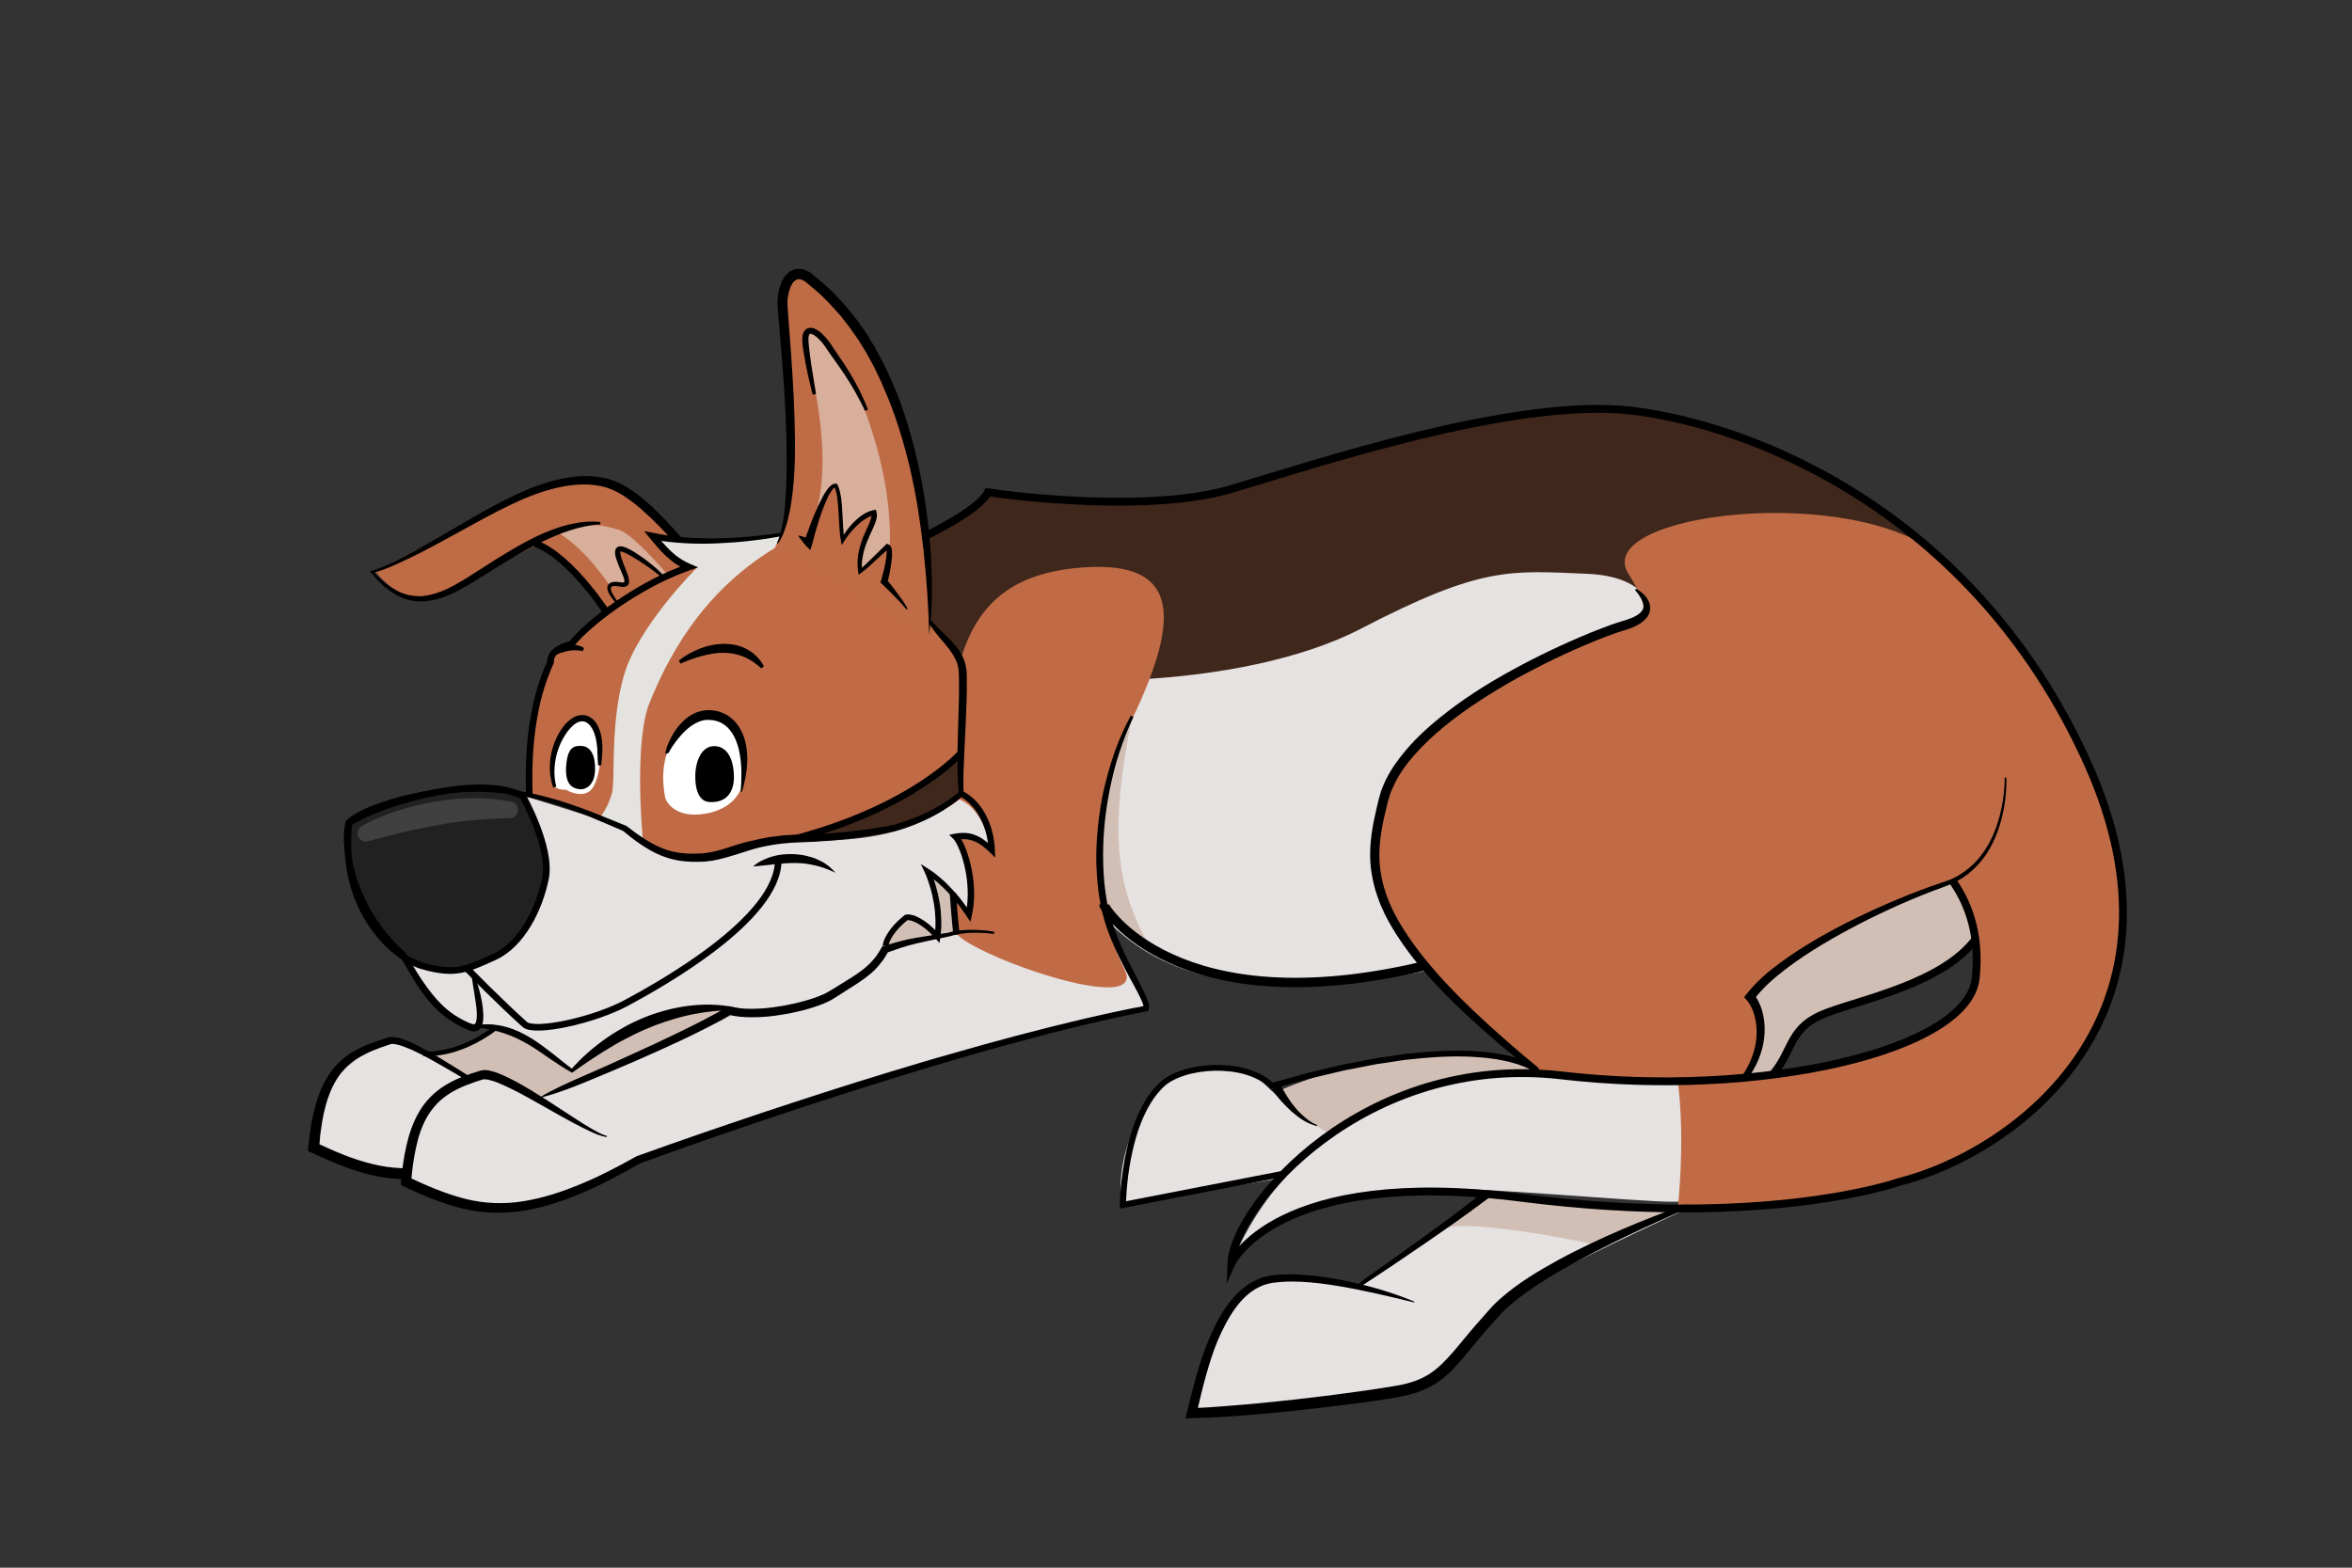 <?xml version="1.0" encoding="utf-8"?>
<!-- Generator: Adobe Illustrator 22.1.0, SVG Export Plug-In . SVG Version: 6.00 Build 0)  -->
<svg version="1.1" xmlns="http://www.w3.org/2000/svg" xmlns:xlink="http://www.w3.org/1999/xlink" x="0px" y="0px"
	 viewBox="0 0 1500 1000" style="enable-background:new 0 0 1500 1000;" xml:space="preserve">
<rect x="0" y="0" width="1500" height="1000" fill="#333333" stroke="none"/>
<style type="text/css">
	.st0{fill:#D1BFB6;}
	.st1{fill:#E6E2E1;}
	.st2{fill:#BF6B45;}
	.st3{fill:#D8AF9B;}
	.st4{fill:none;stroke:#000000;stroke-width:4.306;stroke-miterlimit:10;}
	.st5{fill:#3F271C;}
	.st6{fill:#C06B45;}
	.st7{fill:#212121;}
	.st8{fill:#404040;}
	.st9{fill:#E4E3DF;}
	.st10{fill:#FFFFFF;}
	.st11{fill:none;stroke:#000000;stroke-width:4.229;stroke-miterlimit:10;}
	.st12{fill:none;stroke:#000000;stroke-width:5;stroke-miterlimit:10;}
	.st13{fill:none;stroke:#000000;stroke-width:6;stroke-miterlimit:10;}
	.st14{fill:none;stroke:#000000;stroke-width:3;stroke-miterlimit:10;}
	.st15{fill:none;stroke:#000000;stroke-width:4;stroke-miterlimit:10;}
</style>
<g id="Layer_9">
	<path class="st0" d="M328,712l-54-39c0,0,37-1,74-48c272-145,308-40,308-40L328,712z"/>
	<path class="st1" d="M279,743c-3,2-42,13-78-13c2-29,13-57,45-67c11-4,34,15,34,15l36,23L279,743z"/>
	<path class="st0" d="M1258,527l21,62c0,0-51,46-109,56c-26,7-32,23-39,45c-25,13-35,9-32,8s29-13,17-62C1131,615,1258,527,1258,527
		z"/>
	<path class="st0" d="M980,683c0,0-61-31-165,13c12,16,44,35,44,35L980,683z"/>
	<path class="st1" d="M854,727c0,0-28-16-47-35s-51-11-63-4s-35,51-28,81c29-6,129-22,129-22L854,727z"/>
</g>
<g id="Layer_5">
	<g>
		<path d="M327.8,704.1c-2.1-0.3-3.9-1-5.6-1.8c-1.8-0.7-3.5-1.6-5.2-2.4c-3.4-1.7-6.7-3.5-10-5.4c-6.6-3.7-13-7.6-19.5-11.4
			c-6.5-3.8-13-7.5-19.6-10.9c-3.3-1.7-6.7-3.2-10.1-4.5c-1.7-0.6-3.4-1.2-5.1-1.5c-0.8-0.2-1.6-0.3-2.4-0.3c-0.2,0-0.4,0-0.5,0
			c-0.2,0-0.3,0-0.5,0.1c-0.2,0-0.3,0-0.4,0.1c-0.1,0-0.1,0-0.2,0.1l-0.3,0.1c-7.1,2.3-14,4.9-20.1,8.7l-1.1,0.7
			c-0.4,0.2-0.7,0.5-1.1,0.8l-2.1,1.6c-0.7,0.5-1.3,1.2-2,1.7c-0.6,0.6-1.3,1.1-1.9,1.8l-1.8,2c-0.3,0.3-0.6,0.7-0.9,1l-0.8,1.1
			l-1.5,2.2c-0.5,0.7-0.9,1.5-1.4,2.3c-3.5,6.2-5.7,13.1-7.3,20.3l-1,5.4l-0.8,5.5c-0.1,0.9-0.3,1.8-0.4,2.7l-0.2,2.8l-0.5,5.5
			l-2-3.5l0,0c11.8,5.5,23.7,10.7,36,13.6c12.3,3.1,25.1,3.5,37.6,1.4c12.5-2.1,24.8-6.2,36.6-11.3c3-1.2,5.9-2.6,8.8-4
			c2.9-1.4,5.8-2.8,8.7-4.3c5.8-2.9,11.4-6.1,17.1-9.3l3.5,6.1c-5.7,3.2-11.5,6.5-17.4,9.4c-2.9,1.5-5.9,2.9-8.9,4.4
			c-3,1.4-6,2.8-9.1,4.1c-12.2,5.2-24.9,9.6-38.2,11.8c-13.3,2.2-27.2,1.8-40.3-1.5c-6.6-1.6-12.9-3.7-19.1-6.2
			c-6.2-2.4-12.2-5.2-18.2-7.9l0,0l-2.3-1.1l0.3-2.4l0.7-5.7l0.3-2.8c0.1-0.9,0.3-1.9,0.4-2.8l0.9-5.7l1.3-5.7
			c1.8-7.5,4.4-15,8.5-21.8c0.5-0.8,1-1.7,1.6-2.5l1.8-2.4l0.9-1.2c0.3-0.4,0.7-0.7,1-1.1l2.1-2.2c0.7-0.7,1.5-1.3,2.2-2
			c0.8-0.6,1.5-1.3,2.3-1.9l2.4-1.7c0.4-0.3,0.8-0.6,1.2-0.8l1.3-0.7c6.8-4,14.2-6.5,21.4-8.7l0.3-0.1l0.5-0.1
			c0.3-0.1,0.6-0.1,0.9-0.2c0.3,0,0.6-0.1,0.9-0.1c0.3,0,0.6,0,0.9,0c1.1,0,2.2,0.2,3.2,0.4c2,0.4,3.9,1.1,5.7,1.8
			c3.6,1.4,7,3.2,10.4,5c6.7,3.6,13.1,7.5,19.5,11.5c6.4,4,12.7,8,19.2,11.9c3.2,1.9,6.4,3.8,9.7,5.6c1.6,0.9,3.3,1.7,5,2.5
			c1.7,0.7,3.4,1.4,5.1,1.7L327.8,704.1z"/>
	</g>
</g>
<g id="Layer_8">
	<path class="st2" d="M453.4,364.2c-2.1,0.2-38.2-41-52.6-49.1c-14.5-8-34.4-10.9-57.9-2.8S249,361,239,364
		c14,18.3,32.9,21.8,43.2,15.2c10.2-6.6,50.3-26.2,60.6-31.9c14,7.9,34.8,30.4,43.7,42.6C396.8,385.4,453.4,364.2,453.4,364.2z"/>
	<path class="st3" d="M397,386.2c-1.1-2.2-19.5-33.6-40.6-46.1c19.6-8,29.2-4.9,38.8-1.9c9.6,3.1,33.1,31.3,33.1,31.3l-33.5,16.8"/>
	<path class="st2" d="M425.2,371.3c0,0-6.2-7.4-20.5-16.4s-9.9,0.7-5.6,11.8c4.2,10.6-2.3,6.7-6.6,6.9c-8.6,0.5,2.3,12.7,2.3,12.7
		l4.7,5.6l28.4-15.4L425.2,371.3z"/>
</g>
<g id="Layer_4">
	<path class="st4" d="M341.3,346.6c23.8,8.8,48,47.8,48,47.8"/>
	<g>
		<path d="M451.1,372.1c-6.3-8.5-13-16.7-19.9-24.7c-6.9-8-14.2-15.6-22.1-22.5c-3.9-3.4-8.1-6.6-12.4-9.3
			c-4.4-2.7-8.9-4.6-13.9-5.6c-4.9-1-10-1.2-15.1-0.8c-5.1,0.4-10.2,1.3-15.2,2.6c-10.1,2.6-19.8,6.7-29.3,11.4
			c-9.5,4.6-18.8,9.8-28.1,14.9c-9.4,5.1-18.7,10.3-28.2,15.1c-4.8,2.4-9.6,4.7-14.5,6.9l-3.7,1.6l-3.7,1.5
			c-1.3,0.5-2.6,0.9-3.8,1.3c-1.3,0.4-2.6,0.7-3.9,1.1l0,0l0.4-1.2c4.6,4.9,9.6,9.4,15.5,12.4c0.7,0.4,1.5,0.7,2.2,1.1l2.3,0.8
			c0.4,0.1,0.8,0.3,1.1,0.4l1.2,0.3c0.8,0.2,1.6,0.4,2.4,0.5c1.6,0.2,3.2,0.4,4.8,0.4c1.6,0.1,3.2-0.2,4.8-0.4
			c6.4-1.1,12.5-3.7,18.3-6.9c5.8-3.2,11.5-6.9,17.2-10.6c5.7-3.7,11.4-7.3,17.3-10.8c5.9-3.5,11.8-6.8,18.1-9.8
			c3.1-1.5,6.3-2.8,9.5-4c3.2-1.2,6.5-2.2,9.9-3.1c6.7-1.6,13.7-2.5,20.6-1.7l-0.1,1.5c-13.4,0.8-26,5.7-37.9,11.5
			c-6,2.9-11.9,6.2-17.7,9.6c-5.8,3.4-11.5,7-17.3,10.6l-8.7,5.4c-1.5,0.9-2.9,1.8-4.4,2.6c-1.5,0.8-3,1.7-4.5,2.5
			c-3.1,1.6-6.2,3.1-9.5,4.2c-3.3,1.3-6.7,2-10.3,2.5c-1.8,0.1-3.5,0.3-5.3,0.2c-1.8,0-3.6-0.3-5.3-0.6c-0.9-0.2-1.7-0.5-2.6-0.7
			l-1.3-0.4c-0.4-0.1-0.8-0.3-1.2-0.5l-2.4-1c-0.8-0.4-1.5-0.8-2.3-1.3c-1.6-0.8-2.9-1.9-4.4-2.9c-1.4-1-2.7-2.2-4-3.3
			c-1.2-1.2-2.5-2.4-3.6-3.7l-3.4-3.9l-0.8-0.9l1.2-0.3l0,0c1.2-0.4,2.5-0.7,3.7-1.2c1.2-0.5,2.5-0.9,3.7-1.5l3.6-1.6l3.6-1.7
			c4.7-2.4,9.4-4.8,14.1-7.4c9.3-5.2,18.5-10.5,27.7-15.9c4.6-2.7,9.2-5.4,13.8-8c4.7-2.6,9.4-5.2,14.2-7.6
			c9.6-4.9,19.5-9.2,30-12.2c2.6-0.7,5.3-1.4,8-1.9c2.7-0.5,5.4-0.9,8.2-1.2c5.5-0.5,11.1-0.3,16.7,0.8c2.8,0.5,5.5,1.4,8.1,2.4
			c2.7,1,5.1,2.4,7.5,3.8c4.7,2.9,9,6.3,13.1,9.9c8.1,7.2,15.4,15.1,22.4,23.3c3.5,4.1,6.8,8.3,10,12.6c3.3,4.3,6.4,8.6,9.4,13.1
			L451.1,372.1z"/>
	</g>
	<g>
		<path d="M393.8,385.7c-1.3-1.3-2.4-2.6-3.5-4.1c-1-1.5-2.1-3-2.7-4.9c-0.1-0.5-0.3-1-0.3-1.6c0-0.6,0.1-1.2,0.4-1.8
			c0.3-0.6,0.8-1.1,1.4-1.4c0.5-0.3,1.1-0.5,1.6-0.6c2.1-0.4,4,0,5.6,0.2c0.8,0.1,1.6,0,1.8-0.1c0.1-0.1,0.1,0,0.1-0.2
			c0-0.1,0.1-0.4,0-0.7c-0.1-1.4-0.7-3-1.4-4.5c-1.3-3.2-2.8-6.4-3.9-9.9c-0.3-0.9-0.5-1.8-0.6-2.8c-0.1-0.5-0.1-1.1,0-1.7
			c0.1-0.6,0.2-1.4,0.9-2.1c0.6-0.7,1.6-1,2.3-1c0.7,0,1.3,0.1,1.8,0.2c1,0.2,1.9,0.6,2.8,1c3.4,1.6,6.3,3.6,9.2,5.6
			c5.8,4.1,11.3,8.6,15.9,14.1l-1,0.9c-2.5-2.3-5.2-4.5-8-6.6c-2.8-2.1-5.6-4-8.6-5.9c-1.5-0.9-2.9-1.8-4.4-2.7
			c-1.5-0.9-3-1.7-4.4-2.4c-0.7-0.3-1.5-0.6-2.2-0.8c-0.3-0.1-0.6-0.1-0.8-0.1c-0.2,0-0.2,0-0.1,0c0-0.1,0,0-0.1,0.3
			c0,0.3,0,0.6,0,0.9c0.1,0.7,0.3,1.5,0.5,2.3c1,3.2,2.4,6.4,3.6,9.7c0.6,1.7,1.3,3.4,1.5,5.5c0,0.6,0,1.2-0.2,1.8
			c-0.2,0.7-0.9,1.4-1.6,1.7c-0.7,0.3-1.3,0.4-1.8,0.4c-0.5,0-1,0-1.5-0.1c-1.8-0.2-3.5-0.7-4.9-0.4c-0.7,0.1-1.2,0.4-1.4,0.7
			c-0.2,0.3-0.3,1-0.1,1.7c0.3,1.5,1.2,3,2.1,4.4c0.9,1.4,1.9,2.9,3,4.2L393.8,385.7z"/>
	</g>
</g>
<g id="Layer_7">
	<path class="st1" d="M722,457c-21,42-24,89-18,120s29,60.3,26.9,66.5C604.9,667.5,407,740,407,740c-75,43-105,34-148,14
		c4-49,20.5-59.5,48-68c5.8-1.8,23,8,34.5,14.2C395,682,467,650,504,628s90-34,123-36C654.2,590.4,722,457,722,457"/>
	<path class="st1" d="M973,604c0,0-94,29-167,24s-96-36-121-63c-3-97,32-158,32-158l310-75l77,51C1104,383,1037,605,973,604z"/>
	<path class="st5" d="M1055,401c0,0,6-33-43-35s-67-5-144,35s-215,39-255,22c-19-22-20-25-20-25l-3-56c0,0,36-18,40-27
		c25,4,108,16,177-8s189-54,239-46s142,48,183,86S1055,401,1055,401z"/>
	<path class="st1" d="M1072,766c-0.4,3.1-102-7-152-8s-117,13-134,46c21-47,48.3-74.2,103-102c55.9-28.4,163-14,182-13
		C1076,722,1075,742,1072,766z"/>
	<path class="st6" d="M610,591c-17,9,125,62,107,27s-26.9-94.4,2-153c33-67,37-108-29-103s-80,46-86,108S610,591,610,591z"/>
	<path class="st1" d="M431.2,645.9c0,0-37.5,7.6-66.7,36.3c-25.2-22.2-48.4-31-56.4-28c-12.6-0.1-26.7-7.9-46.3-40.2
		c2.1-22.3,73.6-106,73.6-106l64.4,20.2c0,0,21.4,33.7,75.2,13.7c20.2-6.6,28.9-4.5,51.4-5.6c22.5-1.1,54-2.7,85.5-26.4
		c11.8,4.9,19.3,21.4,19.7,34c-10.8-11.3-19-8.8-23.3-8.9c9.5,13.6,11.9,39,7.8,49c-10.4-17.8-25.4-28.5-25.4-28.5
		c9.8,16.2,8.3,39.9,8.2,43.5c-9.3-7.8-12.1-11.5-17.4-14.6c-16.4,0.2-17.9,23.4-17.9,23.4l-72.2,41.4
		C491.5,649.2,460.4,639.3,431.2,645.9z"/>
	<path class="st6" d="M612,481c0,0-45,40-99,54c-42,5-55,17-74,13s-39-18-39-18s-44.1-22-66.5-22c3.5-3,4.5-4,4.5-17s6-57,13-68
		c2-10,10-11,13-10c12-18,49-43,75-52c-15-6-23-18-23-18s48,6,81-1c7-7,96,56,96,56s19,14,19,34S612,481,612,481z"/>
	<path class="st2" d="M592.3,404.2c0,0,18.1-149.1-80.3-226.4c-2.9-3.1-12.5,2.1-11.8,11.3c0.7,9.2,14.4,119.6-4.9,156.9
		C546.9,376.8,592.3,404.2,592.3,404.2z"/>
	<path class="st3" d="M564.2,372.5c0,0,14.5-44.7-16.5-120.7C537.3,228,524,209.5,516,212c-8.1,2.5,22.1,76.1,0.8,125.2L564.2,372.5
		z"/>
	<path class="st2" d="M510.3,340.7l5.9,4.2c0,0,11.6-36.2,18-34.8c3.5,7.1,1.7,24.6,3.3,34.1c6-9.5,14-15.7,19.8-16.5
		c1.7,6.5-11.4,18.5-9.6,36.2c3.3-2.2,11.3-9.7,17.4-15c3.6,1.7-2.5,21.7-2.5,21.7s9.6,10.9,13.6,17.4l-61-29.3L510.3,340.7z"/>
	<path class="st7" d="M333.5,508c0,0,18.3,32.5,14.4,52.2s-15.3,42.4-32.8,50.3c-17.5,7.9-24.8,11.6-45.5,5.7s-53.2-38.8-47-91.4
		C247,509.6,309,494,333.5,508z"/>
	<path class="st8" d="M230.9,526.8c7.4-4.1,14.8-7.1,22.6-9.6c7.7-2.5,15.7-4.4,23.7-5.8c8-1.4,16.2-2.2,24.4-2.2
		c8.2-0.2,16.5,0.7,24.5,2.2c2.9,0.6,4.7,3.3,4.2,6.2c-0.5,2.5-2.6,4.2-5,4.3l-0.3,0c-7.7,0.3-15.2,0.4-22.8,1.2
		c-7.5,0.8-15.1,1.7-22.6,3.1c-7.5,1.3-15,2.9-22.4,4.6c-7.4,1.8-15,3.8-22.2,5.7l-0.3,0.1c-2.8,0.8-5.7-0.9-6.5-3.7
		C227.7,530.4,228.8,528,230.9,526.8z"/>
	<path class="st9" d="M409.9,534.5c0,0-5.9-61.2,4.5-86.6c10.5-25.5,31.1-68.8,79.7-98.3c1.1-2.3,4.1-8.9,4.1-8.9
		s-54.8,7.9-78.7,3.6c5.2,11.9,13.4,14.7,20.8,16.8c2.8,0.8,4.1,1.1,4.1,1.1s-37.7,37.4-46.6,69c-8.9,31.6-5.2,67-7.6,75.1
		c-2.4,8.1-6.9,15.8-9.7,16.2C395,528.9,409.9,534.5,409.9,534.5z"/>
	<path class="st5" d="M513,535c0,0,65.1,7.4,100.1-29.2c-2.4-9.5-1.1-24.8-1.1-24.8S600.6,503.7,513,535z"/>
	<path class="st6" d="M1070,690c0,0,5,31,0,81c29,2,190,6,255-95s1-198,1-198c-49,37-80,85-80,85s29,55,8,77S1184,687.1,1070,690z"
		/>
	<path class="st6" d="M1330,483c0,0-35-78-91-127s-225.1-28.6-200.4,10.1c19.5,30.7,5.4,31.9-0.6,32.9s-116,43-141,80s-34,97,21,149
		s62,57,62,57l71.1,6.1l60.9-4.1c0,0,20-12,4-51c23-26,60.9-50.7,97.9-61.7S1316,533,1330,483z"/>
	<path class="st1" d="M758.9,900.9c0,0,138-4,154-19s34-42,54-56s105-53,105-53l-128-10c0,0-76,58-83,58c-30-5-57-12-72,11
		S764.9,882.9,758.9,900.9z"/>
	<path class="st0" d="M946.1,763.5L1065,773l-47,21c0,0-79.4-17.2-97.4-10.2C937.6,772.8,946.1,763.5,946.1,763.5z"/>
	<path class="st0" d="M734,605c1.2,2-26.3-18.5-30-28c-4.4-29.8-0.1-81.7,18-120C708.1,527,710,564,734,605z"/>
</g>
<g id="Layer_10">
	<path class="st10" d="M360.8,503.7c0,0,11.5,6.9,17.1-1c5.6-7.9,9.4-38.5-3.1-43.8c-12.5-5.3-21.4,13.9-22.1,20.5
		C352.1,486,346.1,504.6,360.8,503.7z"/>
	<path class="st10" d="M424.3,509.1c0,0,3.7,11.9,21.9,10.4c18.1-1.6,34.1-13.1,27.4-41.6c-6.7-28.4-23.5-21.4-28-20.6
		S417.1,472.6,424.3,509.1z"/>
	<path d="M468,494.1c0,0,2.1,18.4-15.5,17.5c-11.1-0.6-8.9-20-8.9-20s1.3-16.6,12.9-15.6C468.1,477,468,494.1,468,494.1z"/>
	<path d="M370.5,475.8c6.3,0.1,9.3,6.2,9,15.5c-0.3,9.3-5.7,12.7-10.2,12.1c-4.5-0.6-9.2-3.4-8.2-15.2
		C362.1,476.3,366.3,475.7,370.5,475.8z"/>
	<g>
		<path d="M424.5,481c-0.1-0.2-0.1-0.4-0.1-0.6l0-0.3c0-0.2,0-0.3,0.1-0.5c0.1-0.3,0.1-0.6,0.2-0.8c0.1-0.5,0.3-1.1,0.4-1.6
			c0.3-1,0.7-2,1.1-3c0.9-2,1.8-3.9,2.9-5.8c2.2-3.7,5-7.2,8.5-10.1c1.8-1.4,3.8-2.7,6-3.6c2.2-0.9,4.6-1.5,7.1-1.7
			c2.4-0.1,4.7,0.1,7.1,0.7c2.3,0.6,4.6,1.6,6.6,2.9c2,1.3,3.8,3,5.3,4.8c1.5,1.8,2.6,3.9,3.6,5.9c1.9,4.1,2.8,8.5,3.1,12.8
			c0.1,1.1,0.1,2.2,0.2,3.2c0,1.1,0,2.1-0.1,3.2c-0.1,2.1-0.2,4.3-0.6,6.3c-0.6,4.2-1.5,8.3-2.7,12.3l-0.8-0.2
			c0.6-8.3,0.8-16.5-0.7-24.3c-0.3-1.9-0.8-3.9-1.4-5.7c-0.6-1.8-1.3-3.6-2.2-5.3c-1.8-3.3-4.1-6.1-7.1-7.9c-2.9-1.8-6.5-2.6-10-2.5
			c-3.3,0.1-6.7,1.5-9.8,3.6c-3.1,2.1-5.9,4.9-8.4,8c-1.2,1.5-2.5,3.1-3.6,4.8c-0.6,0.8-1.1,1.7-1.6,2.5c-0.3,0.4-0.5,0.9-0.7,1.3
			c-0.1,0.2-0.2,0.4-0.3,0.6l-0.1,0.3l0,0.1c0-0.1,0-0.2-0.1-0.2L424.5,481z"/>
	</g>
	<g>
		<path d="M352.9,502.4c-0.8-1.8-1.2-3.6-1.6-5.5c-0.4-1.9-0.5-3.7-0.6-5.6c-0.2-3.8,0.2-7.6,1-11.3c0.9-3.7,2.1-7.3,3.9-10.7
			c0.9-1.7,1.8-3.3,3-4.9c1.1-1.6,2.4-3.1,3.9-4.4c1.5-1.3,3.2-2.6,5.3-3.3c1-0.4,2.1-0.6,3.3-0.6c1.1,0,2.3,0.1,3.4,0.5
			c2.2,0.8,4,2.3,5.2,3.9c1.3,1.7,2.1,3.5,2.8,5.4c1.3,3.7,1.7,7.6,1.7,11.3c0,1.9-0.1,3.7-0.3,5.6c-0.1,1.8-0.3,3.7-0.5,5.5l-2-0.1
			c-0.1-1.8-0.2-3.6-0.3-5.5c-0.1-1.8-0.1-3.6-0.2-5.4c-0.2-1.8-0.4-3.5-0.7-5.2c-0.3-1.7-0.8-3.4-1.4-4.9c-0.6-1.6-1.4-3-2.3-4.2
			c-1-1.2-2.1-2.1-3.4-2.6c-1.3-0.4-2.6-0.4-4,0.1c-1.4,0.5-2.7,1.4-3.9,2.5c-1.2,1.1-2.3,2.4-3.4,3.8c-1,1.4-1.9,2.9-2.8,4.4
			c-1.7,3.1-3,6.3-3.9,9.7c-0.9,3.4-1.4,6.9-1.5,10.4c0,1.8,0,3.5,0.2,5.3c0.2,1.7,0.5,3.5,1,5.1L352.9,502.4z"/>
	</g>
</g>
<g id="Layer_2">
	<g>
		<path d="M611.7,507.1c-0.8-5-0.8-9.9-1-14.9c-0.1-4.9,0-9.8,0-14.8c0.2-9.8,0.5-19.6,0.8-29.4c0.1-4.9,0.2-9.8,0.1-14.6
			c0-1.2,0-2.4-0.1-3.6l-0.1-1.8c-0.1-0.6-0.1-1.1-0.2-1.6c-0.3-2.2-0.9-4.2-2-6.2c-2-4-5-7.7-8.2-11.4c-3.1-3.7-6.5-7.5-8.8-12
			l1.7-1.1c3,3.7,6.5,7,10.1,10.4c3.5,3.5,7,7.2,9.5,11.9c1.2,2.3,2.2,5,2.6,7.7c0.1,0.7,0.2,1.3,0.3,2l0.1,1.9
			c0.1,1.3,0.1,2.5,0.1,3.8c0.1,5,0,9.9-0.2,14.8c-0.3,9.8-0.8,19.6-1.3,29.4l-0.3,7.3c-0.1,2.4-0.2,4.9-0.3,7.3
			c-0.1,4.9-0.2,9.8,0.1,14.5L611.7,507.1z"/>
	</g>
	<g>
		<path d="M302.2,621.2c1.7,4,2.9,8.2,4,12.4c1,4.2,1.8,8.5,2,13c0.1,2.3,0.1,4.5-0.6,7.1c-0.2,0.6-0.5,1.3-0.9,1.9
			c-0.4,0.6-1.1,1.3-1.9,1.7c-0.8,0.4-1.7,0.6-2.5,0.6c-0.8,0-1.5-0.1-2.1-0.3c-0.3-0.1-0.7-0.2-0.9-0.3l-0.8-0.3
			c-0.5-0.2-1-0.4-1.5-0.7c-1-0.5-2-0.9-3-1.4c-2-1-3.9-2.1-5.8-3.3c-3.7-2.4-7.2-5.2-10.4-8.4c-3.1-3.1-6-6.6-8.5-10.1
			c-5.1-7.1-9.4-14.7-13.6-22.3l0.4,0.5c-3-2.7-5.9-5.6-8.7-8.6c-2.7-3-5.3-6.2-7.6-9.5c-2.4-3.3-4.5-6.7-6.6-10.3
			c-2-3.5-3.8-7.2-5.4-10.9c-3.2-7.5-5.6-15.3-7.1-23.3c-0.7-4-1.2-8.1-1.4-12.2c0-2.1-0.1-4.1,0.1-6.2c0.2-2.1,0.5-4.2,1.3-6.4
			l0.1-0.4l0.3-0.3c1.6-1.6,3.3-2.7,5-3.8c1.7-1,3.5-1.9,5.2-2.8c3.5-1.7,7.2-3.1,10.8-4.4c7.3-2.6,14.8-4.6,22.4-6.2
			c15.1-3.1,30.6-4.6,46.1-3.8c7.7,0.4,15.4,1.4,23,2.8c7.6,1.4,15.1,3.3,22.5,5.5c7.4,2.3,14.6,4.8,21.8,7.6
			c7.2,2.8,14.2,5.8,21.3,8.6l0.2,0.1l0.3,0.2c7.4,5.7,15.1,11.2,23.5,14.4c4.2,1.6,8.6,2.6,13.1,2.9c1.1,0.1,2.2,0.2,3.4,0.2l1.7,0
			l1.7,0c1.1,0,2.3-0.1,3.5-0.1c1.2,0,2.2-0.1,3.4-0.3c4.4-0.5,8.8-1.7,13.2-3.1c4.4-1.4,9-3,13.7-4.1c4.7-1.1,9.4-2.2,14.2-3
			c4.8-0.7,9.6-1.2,14.4-1.4c4.9-0.2,9.5-0.2,14.2-0.4c4.7-0.2,9.4-0.5,14.1-0.9c9.4-0.8,18.7-2,28-3.5c2.3-0.4,4.6-0.8,6.9-1.3
			l1.7-0.4c0.5-0.1,1.1-0.3,1.6-0.5l3.3-1c4.4-1.4,8.8-3.1,13-5c4.2-1.9,8.3-4.1,12.3-6.5c2-1.2,3.9-2.5,5.8-3.8
			c1.9-1.3,3.8-2.8,5.4-4.2l1.1-0.9l1.2,0.6c3.4,1.7,6.4,4.2,9,7c2.5,2.8,4.6,6,6.2,9.3c3.3,6.7,4.9,14,5.2,21.4l0.2,4.6l-3.3-3.2
			c-3-2.9-6.2-5.6-9.9-7.1c-1.8-0.8-3.7-1.2-5.7-1.4c-2-0.1-3.9,0-5.9,0.4l0.9-3.2c1,1,1.7,2,2.3,3c0.6,1,1.1,2,1.6,3
			c0.9,2,1.7,4.1,2.4,6.2c1.4,4.2,2.4,8.5,3.1,12.8c1.4,8.7,1.5,17.7-0.4,26.4l-0.9,4.1l-2.4-3.5c-0.9-1.3-1.8-2.6-2.7-3.9
			c-0.9-1.3-1.8-2.6-2.8-3.8c-1.9-2.5-4-4.9-6.1-7.2c-2.2-2.3-4.4-4.5-6.8-6.6c-2.3-2-4.9-4-7.4-5.6l2.5-2.3
			c1.6,3.4,2.7,6.8,3.7,10.3c1,3.5,1.8,7,2.4,10.6c0.6,3.6,0.9,7.2,1,10.8c0.1,3.6-0.1,7.3-0.6,10.9l-0.5,3.8l-2.6-2.9
			c-2.6-2.9-5.5-5.7-8.7-7.9c-1.6-1.1-3.2-2.1-5-2.8c-0.9-0.4-1.7-0.7-2.5-0.8c-0.8-0.2-1.7-0.2-2,0l0.4-0.2
			c-1.4,1.1-2.8,2.3-4.1,3.6c-1.3,1.3-2.5,2.6-3.6,4c-1.1,1.4-2.1,2.9-2.9,4.4c-0.8,1.5-1.4,3.1-1.6,4.7l-3.7-0.5
			c0.3-2.1,1.1-4.1,2.1-5.9c1-1.8,2.1-3.5,3.3-5c1.2-1.5,2.6-3,4-4.4c1.4-1.4,2.8-2.6,4.4-3.9l0.2-0.2l0.2-0.1
			c1.6-0.5,2.8-0.3,4-0.1c1.2,0.2,2.2,0.6,3.2,1c2,0.9,3.9,2,5.6,3.2c3.5,2.4,6.5,5.4,9.2,8.5l-3,0.9c0.4-3.4,0.6-6.9,0.5-10.3
			c-0.1-3.5-0.4-6.9-1-10.4c-0.6-3.4-1.3-6.8-2.3-10.2c-1-3.3-2.1-6.7-3.5-9.7l-2.5-5.3l4.9,3.1c2.9,1.8,5.4,3.8,7.9,6
			c2.5,2.1,4.8,4.4,7,6.8c2.2,2.4,4.4,4.8,6.3,7.4c1,1.3,1.9,2.6,2.9,3.9c0.9,1.3,1.8,2.7,2.8,4l-3.2,0.6c1.7-8.2,1.6-16.7,0.3-25.1
			c-0.7-4.2-1.7-8.3-3-12.3c-0.7-2-1.4-3.9-2.3-5.8c-0.4-0.9-0.9-1.8-1.4-2.7c-0.5-0.8-1.1-1.6-1.6-2.1l-2.6-2.5l3.5-0.7
			c2.2-0.4,4.5-0.6,6.9-0.5c2.3,0.1,4.7,0.7,6.8,1.6c2.2,0.9,4.1,2.1,5.9,3.5c1.8,1.3,3.5,2.8,5.1,4.3l-3.1,1.4
			c-0.2-6.9-1.9-13.7-5-19.8c-1.5-3-3.4-5.9-5.7-8.4c-2.3-2.5-4.9-4.6-7.8-6l2.3-0.3c-1.9,1.7-3.8,3.1-5.7,4.6c-2,1.4-4,2.8-6,4
			c-4.1,2.5-8.3,4.9-12.7,6.9c-4.4,2-8.9,3.8-13.4,5.3l-3.5,1.1c-0.6,0.2-1.1,0.4-1.8,0.5l-1.8,0.4c-2.3,0.5-4.7,1-7,1.4
			c-9.4,1.7-18.8,3-28.3,4c-4.7,0.4-9.5,0.9-14.3,1.1c-4.8,0.3-9.6,0.3-14.2,0.6c-4.6,0.3-9.2,0.8-13.8,1.6
			c-4.6,0.8-9.1,1.8-13.5,3.2c-4.4,1.4-8.9,2.9-13.5,4.2c-4.6,1.3-9.4,2.6-14.4,3c-1.2,0.1-2.5,0.2-3.7,0.2c-1.2,0-2.4,0.1-3.6,0
			l-1.8,0l-1.8-0.1c-1.2,0-2.5-0.2-3.7-0.3c-4.9-0.5-9.8-1.8-14.4-3.7c-4.6-1.9-8.8-4.4-12.8-7.1c-4-2.7-7.8-5.7-11.4-8.7l0.5,0.3
			c-14.2-6-28-12.4-42.6-16.8c-7.3-2.2-14.6-4.2-22.1-5.5c-7.5-1.4-15-2.3-22.6-2.6c-15.1-0.7-30.4,0.8-45.2,4
			c-7.4,1.6-14.7,3.6-21.9,6.2c-3.6,1.3-7.1,2.7-10.4,4.3c-1.7,0.8-3.3,1.7-4.9,2.6c-1.5,0.9-3.1,2-4.2,3.1l0.4-0.6
			c-0.6,1.6-0.9,3.5-1,5.3c-0.2,1.9-0.2,3.8-0.1,5.8c0.2,3.9,0.6,7.8,1.3,11.6c1.4,7.7,3.8,15.2,6.9,22.4c1.6,3.6,3.3,7.1,5.2,10.5
			c1.9,3.4,4.1,6.7,6.4,9.9c2.3,3.2,4.8,6.2,7.4,9.1c2.6,2.9,5.4,5.6,8.3,8.3l0.3,0.2l0.2,0.3c4.1,7.5,8.4,15,13.3,21.8
			c2.5,3.4,5.1,6.7,8.1,9.7c2.9,3,6.2,5.6,9.7,7.9c1.7,1.1,3.6,2.2,5.4,3.1c0.9,0.5,1.9,0.9,2.8,1.4c0.5,0.2,0.9,0.4,1.4,0.6
			l0.7,0.3c0.3,0.1,0.3,0.1,0.6,0.2c0.8,0.2,1.5,0.2,1.7,0c0.3-0.1,0.7-0.6,0.9-1.4c0.5-1.6,0.5-3.7,0.5-5.7
			c-0.2-4.1-1-8.3-1.6-12.5c-0.7-4.2-1.4-8.4-1.9-12.8L302.2,621.2z"/>
	</g>
	<g>
		<path d="M498.7,342c-6.7,1.2-13.6,2.3-20.5,3c-6.9,0.8-13.8,1.3-20.7,1.6c-6.9,0.3-13.9,0.3-20.8-0.1c-7-0.4-13.9-1.1-20.8-2.5
			l0,0l2.1-3.4c3.2,3.9,6.5,7.8,10.1,11.2c3.6,3.4,7.7,6.1,12.2,8l5,2.1l-5.2,1.8c-7,2.5-13.8,5.4-20.5,8.8
			c-6.6,3.4-13.1,7.1-19.4,11.2c-6.3,4.1-12.3,8.4-18.1,13.1c-2.9,2.3-5.7,4.8-8.4,7.3c-2.7,2.5-5.3,5.2-7.5,8l-0.4,0.5l-0.6,0.2
			c-1.7,0.5-3.1,0.9-4.5,1.4c-1.4,0.5-2.7,1.1-3.9,1.9c-1.1,0.8-2.1,1.7-2.7,2.7c-0.6,1-0.9,2.3-0.9,3.6l0,0.5l-0.2,0.4
			c-2.9,6.5-5.3,13.2-7.2,20c-1.9,6.9-3.2,13.9-4.2,21c-2,14.2-2.4,28.5-1.9,42.9l-4.2,0.2c-0.5-14.5-0.1-29.1,1.9-43.6
			c1-7.2,2.4-14.4,4.3-21.5c1.9-7.1,4.4-14,7.4-20.7l-0.2,0.9c0-1.9,0.5-3.9,1.5-5.6c1-1.7,2.5-3.1,4-4.1c1.5-1,3.1-1.8,4.7-2.4
			c1.6-0.6,3.3-1.1,4.7-1.5l-1,0.7c2.5-3.1,5.2-5.8,7.9-8.5c2.8-2.6,5.7-5.1,8.6-7.5c5.9-4.8,12.1-9.3,18.5-13.4
			c6.4-4.2,13-8,19.7-11.4c6.8-3.5,13.8-6.5,21-9l-0.1,3.9c-2.5-1.1-4.9-2.3-7.1-3.8c-2.3-1.5-4.3-3.2-6.3-5
			c-3.9-3.6-7.2-7.6-10.5-11.6l-3.7-4.5l5.8,1.1h0c6.6,1.4,13.4,2.3,20.2,2.9c6.8,0.5,13.7,0.7,20.5,0.6c6.8-0.1,13.7-0.5,20.5-1.1
			c6.9-0.6,13.6-1.4,20.5-2.5L498.7,342z"/>
	</g>
	<g>
		<path d="M476.4,644.9c-5.1-0.5-10.2-0.6-15.2-0.3c-5,0.2-10,0.8-14.9,1.6c-9.9,1.6-19.4,4.4-28.7,7.9c-4.6,1.8-9.2,3.8-13.6,6
			c-4.4,2.2-8.9,4.5-13.2,7.1c-8.6,5-17,10.7-25.3,16.6l-0.8,0.5l-0.5-0.4l0,0c-4.9-2.7-9.4-5.8-14-8.9c-2.3-1.6-4.5-3.1-6.7-4.6
			c-2.2-1.5-4.5-3-6.8-4.3c-4.6-2.7-9.4-5-14.4-6.7c-5-1.7-10.2-2.9-15.6-3.8l0.1-2.1c5.6-0.4,11.3,0.2,16.8,1.8
			c5.5,1.6,10.6,4.2,15.4,7.1c2.4,1.5,4.7,3.1,6.9,4.7c2.2,1.6,4.4,3.3,6.6,5c4.3,3.4,8.5,6.9,12.9,10.1l0,0l-1.3,0.1
			c6.8-7.8,14.7-14.6,23.2-20.5c4.3-3,8.8-5.6,13.4-8.1c4.7-2.4,9.5-4.5,14.4-6.3c9.9-3.5,20.2-5.8,30.6-6.4
			c5.2-0.3,10.5-0.2,15.6,0.4c2.6,0.3,5.2,0.7,7.7,1.3C471.5,643.2,474,643.9,476.4,644.9L476.4,644.9z"/>
	</g>
	<g>
		<path d="M480.4,552.6c1.8-1.6,3.9-2.9,6-3.9c2.1-1,4.4-1.9,6.7-2.5c4.6-1.3,9.5-1.6,14.3-1.3c2.4,0.2,4.8,0.5,7.2,1.1
			c2.4,0.6,4.7,1.3,6.9,2.3c1.1,0.5,2.2,1.1,3.2,1.6c1,0.6,2,1.2,3,2l1.4,1.1c0.5,0.4,0.9,0.8,1.3,1.2c0.9,0.8,1.7,1.7,2.4,2.5
			c-4.2-2-8.4-3.6-12.7-4.6c-2.1-0.5-4.3-0.9-6.4-1.2c-1.1-0.1-2.2-0.2-3.2-0.3c-1.1,0-2.2-0.1-3.3-0.1c-4.3-0.1-8.7,0.4-13.1,0.8
			c-4.4,0.5-8.8,1-13.6,1.4L480.4,552.6z"/>
	</g>
	<g>
		<path d="M592.6,405.1c-0.4-18.1-1.7-36.1-3.6-53.9c-1-8.9-2.2-17.8-3.6-26.7c-1.4-8.9-3.2-17.7-5.2-26.4
			c-4.2-17.4-9.4-34.6-16.7-50.9l-1.3-3.1c-0.4-1-0.9-2-1.4-3l-2.9-6l-0.7-1.5l-0.8-1.5l-1.6-2.9l-1.6-2.9l-0.8-1.5l-0.9-1.4
			l-3.5-5.7l-0.9-1.4l-1-1.4l-1.9-2.7l-1.9-2.7c-0.3-0.5-0.6-0.9-1-1.4l-1-1.3l-4.1-5.2c-5.8-6.7-11.8-13.2-18.7-18.7l-2.5-2.1
			l-0.6-0.5c-0.2-0.2-0.4-0.4-0.6-0.5c-0.4-0.3-0.7-0.5-1.1-0.7c-1.6-0.9-3-1.2-4.2-0.9c-1.1,0.3-2.3,1.3-3.3,2.8
			c-0.9,1.5-1.6,3.4-2.1,5.3c-0.2,1-0.4,2-0.6,3c-0.1,0.5-0.1,1-0.2,1.5l-0.1,0.8l0,0.7c0,0.4,0,1,0,1.5c0,0.5,0,1.1,0.1,1.6
			c0.1,1.1,0.1,2.2,0.2,3.3l1,13.5c0.7,9,1.4,18,1.9,27.1c0.6,9,1,18.1,1.3,27.1c0.3,9.1,0.4,18.1,0.2,27.2
			c-0.2,9.1-0.9,18.2-2.3,27.2c-0.7,4.5-1.6,9-2.9,13.4c-1.3,4.4-2.9,8.8-5.6,12.6l-0.6-0.4c1.9-4,2.9-8.4,3.7-12.8
			c0.4-2.2,0.7-4.4,1-6.6c0.2-2.2,0.5-4.4,0.6-6.7c0.7-8.9,0.9-17.9,0.9-26.9c0-18-0.9-35.9-2.2-53.9c-0.7-9-1.4-18-2.2-27
			c-0.4-4.5-0.8-9-1.1-13.5c-0.1-1.1-0.2-2.3-0.2-3.4c0-0.6-0.1-1.2-0.1-1.8c0-0.6-0.1-1.2,0-1.8l0-1l0.1-0.9
			c0.1-0.6,0.1-1.2,0.2-1.8c0.2-1.2,0.4-2.4,0.7-3.7c0.6-2.4,1.4-4.9,2.9-7.2c0.7-1.2,1.6-2.3,2.8-3.3c1.1-1,2.6-1.9,4.2-2.3
			c1.6-0.4,3.3-0.4,4.8-0.1c1.5,0.3,2.8,0.9,4,1.5c0.6,0.3,1.2,0.7,1.7,1.1c0.3,0.2,0.5,0.4,0.7,0.6l0.7,0.6l2.7,2.2
			c7.3,5.8,13.6,12.5,19.6,19.5l4.3,5.4l1.1,1.4c0.3,0.5,0.7,0.9,1,1.4l2,2.8l2,2.8l1,1.4l0.9,1.5l3.6,5.9l0.9,1.5l0.8,1.5l1.6,3
			l1.6,3l0.8,1.5l0.8,1.5l3,6.2c0.5,1,1,2.1,1.4,3.1l1.4,3.1c7.3,16.8,12.4,34.4,16.4,52.1c1.9,8.9,3.6,17.8,4.9,26.8
			c1.2,9,2.3,18,2.9,27.1l0.4,6.8l0.3,6.8c0.1,2.3,0.1,4.5,0.2,6.8c0,2.3,0,4.5,0,6.8c0,2.3-0.1,4.5-0.1,6.8
			c-0.1,2.3-0.1,4.5-0.3,6.8C593.5,396.1,593.1,400.6,592.6,405.1z"/>
	</g>
	<g>
		<path d="M371.7,415.3c-1.5-0.3-3.2-0.5-4.7-0.5c-0.8,0-1.6,0-2.4,0.1c-0.8,0.1-1.6,0.2-2.3,0.3c-1.5,0.3-3,0.7-4.5,1.2
			c-0.8,0.2-1.5,0.6-2.2,0.9c-0.8,0.3-1.5,0.7-2.3,1l-1.3-1.7c1.2-1.4,2.7-2.6,4.3-3.4c1.6-0.9,3.5-1.5,5.3-1.8
			c1.9-0.3,3.8-0.3,5.6,0c1.9,0.3,3.6,0.9,5.3,1.9L371.7,415.3z"/>
	</g>
	<g>
		<path d="M578,388.7c-2.3-3-4.9-5.7-7.6-8.4c-2.6-2.7-5.4-5.4-8.1-8l-0.8-0.8l0.4-1.2c0.5-1.8,1-3.6,1.5-5.5
			c0.5-1.8,0.9-3.7,1.2-5.5c0.4-1.8,0.7-3.7,0.8-5.5c0.1-0.9,0.1-1.8,0-2.6c0-0.4-0.1-0.8-0.2-1c-0.1-0.3-0.2-0.3,0-0.2l1.7-0.3
			l-8.7,8c-1.5,1.3-2.9,2.7-4.4,4c-1.5,1.3-3,2.6-4.7,3.8l0,0l-1.5,1.1l-0.3-2c-0.5-3.3-0.5-6.8-0.1-10.1c0.5-3.4,1.4-6.6,2.5-9.8
			c1.1-3.2,2.6-6.1,3.9-9.1c0.7-1.5,1.3-2.9,1.7-4.4c0.5-1.4,0.7-2.9,0.4-3.8l1.9,1.2c-1.9,0.4-3.9,1.2-5.7,2.4
			c-1.8,1.1-3.5,2.5-5.1,4c-1.6,1.5-3.1,3.1-4.5,4.8c-1.4,1.7-2.7,3.5-3.9,5.4l0,0l-1.6,2.5l-0.5-2.9c-0.6-3-0.8-6-1-8.9l-0.5-8.8
			c-0.2-2.9-0.4-5.9-0.7-8.7c-0.4-2.8-0.9-5.8-2.1-8.1l0,0l0.8,0.6c-0.2,0-0.8,0.2-1.3,0.7c-0.5,0.5-1,1.1-1.4,1.8
			c-0.9,1.3-1.7,2.8-2.4,4.3c-1.4,3-2.6,6.2-3.8,9.4c-1.1,3.2-2.2,6.5-3.1,9.7c-1,3.3-1.9,6.6-2.7,9.9l0,0l-1.3,4.2l-2.7-2.7
			c-0.4-0.5-0.9-1-1.3-1.5l-1.2-1.6c-0.8-1-1.6-2.1-2.4-3.1l0.3-0.4c1.3,0.3,2.5,0.7,3.8,1.1l1.9,0.5c0.6,0.2,1.3,0.4,1.8,0.6
			l-4,1.5l0,0c1.1-3.3,2.3-6.6,3.5-9.8c1.2-3.3,2.5-6.5,3.9-9.7c1.4-3.2,2.9-6.4,4.6-9.5c0.9-1.5,1.8-3.1,2.9-4.5
			c0.6-0.7,1.2-1.4,2-2.1c0.4-0.3,0.8-0.6,1.4-0.9c0.5-0.2,1.3-0.4,2-0.2l0.6,0.1l0.2,0.5l0,0c1.5,2.9,1.9,6,2.4,8.9
			c0.4,3,0.6,5.9,0.7,8.9l0.5,8.8c0.2,2.9,0.4,5.8,1,8.6l-2.2-0.4l0,0c2.2-4.1,4.9-7.9,8.3-11.2c1.7-1.7,3.5-3.2,5.5-4.5
			c2-1.3,4.3-2.4,6.8-2.9l1.5-0.3l0.4,1.5c0.3,1.1,0.3,2.1,0.2,3.1c-0.1,1-0.4,1.8-0.6,2.7c-0.6,1.7-1.2,3.2-1.9,4.7
			c-1.4,3-2.7,5.9-3.9,8.9c-1.2,3-2.1,6-2.6,9.1c-0.6,3.1-0.7,6.3-0.4,9.4l-1.9-0.8l0,0c1.5-1.1,2.9-2.5,4.3-3.8
			c1.4-1.3,2.8-2.7,4.2-4.1l8.5-8.3l0.7-0.7l1,0.4c0.5,0.2,0.9,0.6,1.2,1c0.3,0.4,0.4,0.7,0.6,1c0.3,0.7,0.4,1.2,0.4,1.8
			c0.1,1.1,0.1,2.1,0.1,3.2c-0.1,2-0.3,4-0.6,5.9c-0.3,1.9-0.6,3.9-1,5.8c-0.4,1.9-0.8,3.8-1.3,5.7l-0.5-2c2.4,3,4.7,6,7,9.1
			c2.3,3.1,4.5,6.2,6.4,9.6L578,388.7z"/>
	</g>
	<g>
		<path d="M432.9,421.4c2-1.6,4.1-3,6.2-4.2c2.2-1.2,4.5-2.3,6.8-3.3c2.4-0.9,4.8-1.7,7.3-2.2c2.5-0.6,5.1-0.9,7.7-1
			c5.2-0.1,10.7,0.8,15.4,3.4c1.2,0.6,2.3,1.4,3.4,2.1c0.5,0.4,1,0.8,1.5,1.3c0.5,0.4,1,0.9,1.4,1.3c1.9,1.8,3.4,4,4.6,6.2l-1.7,1.3
			c-3.6-3.2-7.3-5.9-11.5-7.5c-4.1-1.7-8.5-2.4-13-2.4c-2.3,0-4.5,0.2-6.8,0.6c-2.3,0.4-4.6,0.9-6.8,1.5c-4.5,1.2-9,2.9-13.4,4.8
			L432.9,421.4z"/>
	</g>
	<g>
		<path d="M518.3,251.8c-1.1-4.3-2.1-8.6-3.1-12.9c-0.9-4.3-1.8-8.7-2.5-13.1c-0.4-2.2-0.7-4.4-0.9-6.7l-0.1-1.7c0-0.6,0-1.2,0-1.8
			c0.1-1.3,0.2-2.6,1-4c0.4-0.7,1-1.4,1.9-1.9c0.9-0.5,1.8-0.6,2.6-0.6c1.7,0.1,2.9,0.8,4,1.4c2.2,1.3,3.8,3,5.4,4.8
			c0.8,0.9,1.5,1.8,2.2,2.7c0.7,0.9,1.3,1.9,1.9,2.8l3.7,5.5c2.5,3.6,5,7.3,7.3,11.1c2.3,3.8,4.5,7.7,6.5,11.7c2,4,3.8,8.1,5.4,12.2
			l-1.9,0.8c-3.8-7.9-8-15.6-12.9-22.9c-2.4-3.6-4.9-7.2-7.5-10.8c-1.3-1.8-2.6-3.6-3.8-5.4c-0.6-0.9-1.2-1.8-1.8-2.7
			c-0.6-0.8-1.3-1.7-2-2.5c-1.4-1.5-2.9-3-4.5-4c-0.8-0.5-1.6-0.8-2.2-0.9c-0.3,0-0.4,0-0.5,0.1c-0.1,0.1-0.2,0.2-0.4,0.4
			c-0.3,0.5-0.5,1.4-0.5,2.3c0,0.5,0,1,0,1.5l0.1,1.6c0.2,2.1,0.4,4.3,0.7,6.5c0.5,4.3,1.2,8.7,1.9,13l2.1,13L518.3,251.8z"/>
	</g>
	<path class="st11" d="M613,480.1c0,0-30.3,35.1-107.5,55.2"/>
	<path class="st11" d="M333.5,508c0,0,18.3,32.5,14.4,52.2s-15.3,42.4-32.8,50.3c-17.5,7.9-24.8,11.6-45.5,5.7s-53.2-38.8-47-91.4
		C247,509.6,309,494,333.5,508z"/>
	<path class="st11" d="M298.3,618.3c0,0,20.4,20.9,36.4,35.2c6.4,5.6,44.4-2.7,65-13.9c20.6-11.1,97-53.4,96.6-91"/>
	<g>
		<path d="M722.8,457.4c-3.4,7.4-6.4,14.9-8.9,22.6c-1.3,3.8-2.4,7.7-3.4,11.6c-1,3.9-1.9,7.8-2.7,11.8c-3.2,15.8-4.7,32-4.2,48.1
			c0.2,8,1,16.1,2.4,23.9c1.4,7.8,4,15.4,6.9,22.9c3,7.5,6.6,14.7,10.3,21.9c1.8,3.6,3.7,7.2,5.6,10.9c0.9,1.8,1.8,3.7,2.6,5.7
			c0.4,1,0.8,2,1.1,3.1c0.1,0.6,0.3,1.1,0.3,1.8c0.1,0.6,0.1,1.4-0.2,2.3l0,0l-0.3,0.9l-1,0.2c-27.6,5.4-55,12.1-82.1,19.5
			c-27.2,7.3-54.2,15.3-81.1,23.7c-26.9,8.3-53.7,17-80.4,26c-26.7,9-53.3,18.2-79.8,27.9l0.4-0.2c-5.7,3.3-11.4,6.5-17.3,9.5
			c-2.9,1.6-5.9,3-8.8,4.5c-3,1.4-6,2.8-9,4.1c-12.1,5.3-24.7,9.7-38,12c-13.2,2.3-27.1,2-40.2-1.2c-6.6-1.5-12.9-3.7-19.1-6.1
			c-6.2-2.4-12.2-5.1-18.2-7.9l-2.1-1l0.2-2.3c0.7-7.6,1.6-15.2,3.4-22.8c1.7-7.5,4.2-15.1,8.3-21.9c2-3.4,4.5-6.7,7.4-9.5
			c2.8-2.9,6.1-5.3,9.5-7.4c6.8-4.1,14.2-6.7,21.5-8.9l0.3-0.1c0.1,0,0.3-0.1,0.5-0.1c0.4-0.1,0.7-0.2,1-0.2c0.3,0,0.7-0.1,1-0.1
			c0.3,0,0.6,0,0.9,0c1.2,0,2.3,0.2,3.3,0.5c2.1,0.5,4,1.1,5.8,1.9c3.7,1.5,7.1,3.2,10.5,5c6.7,3.7,13.1,7.6,19.5,11.7l18.9,12.3
			c3.1,2,6.3,4.1,9.5,5.9c1.6,0.9,3.3,1.8,4.9,2.7c1.7,0.8,3.4,1.6,5.1,2l-0.1,0.7c-3.9-0.5-7.4-2.1-10.8-3.7
			c-3.4-1.6-6.8-3.3-10.2-5.1c-6.7-3.6-13.2-7.3-19.7-11c-6.6-3.7-13-7.4-19.7-10.7c-3.3-1.6-6.7-3.2-10-4.5c-1.7-0.6-3.4-1.2-5-1.5
			c-0.8-0.2-1.6-0.3-2.3-0.3c-0.2,0-0.3,0-0.5,0c-0.2,0-0.3,0-0.4,0c-0.1,0-0.3,0-0.4,0.1c-0.1,0-0.1,0-0.2,0l-0.3,0.1
			c-7.1,2.2-14,4.7-20.1,8.4c-3,1.9-5.8,4-8.3,6.5c-2.4,2.5-4.6,5.3-6.4,8.3c-3.6,6.1-5.9,13-7.4,20.2c-1.6,7.1-2.5,14.5-3.1,21.9
			l-1.9-3.2c11.8,5.5,23.7,10.7,36,13.8c12.3,3.2,25.1,3.7,37.7,1.6c12.6-2,24.9-6.1,36.8-11.1c3-1.2,5.9-2.6,8.9-3.9
			c2.9-1.4,5.9-2.8,8.8-4.3c5.8-2.9,11.5-6,17.2-9.2l0.2-0.1l0.2-0.1c26.6-9.6,53.2-18.7,80-27.7c26.8-8.9,53.6-17.6,80.6-25.8
			c13.5-4.1,27-8.2,40.6-12c13.6-3.9,27.1-7.7,40.8-11.3c27.3-7.2,54.7-13.9,82.5-19.2l-1.3,1.2v0c0-0.1,0-0.4,0-0.8
			c0-0.4-0.2-0.8-0.3-1.2c-0.3-0.9-0.6-1.8-1-2.6c-0.8-1.8-1.7-3.6-2.6-5.4c-1.9-3.6-3.9-7.1-5.8-10.7c-3.8-7.2-7.6-14.6-10.7-22.2
			c-3.2-7.6-5.7-15.6-7.2-23.8c-1.5-8.2-2.2-16.4-2.5-24.6c-0.2-8.2,0.2-16.5,1.1-24.7c0.4-4.1,1-8.2,1.6-12.2
			c0.7-4.1,1.4-8.1,2.4-12.1c0.9-4,2-8,3.1-11.9c1.2-3.9,2.4-7.8,3.8-11.7c2.8-7.7,6.2-15.2,10-22.4L722.8,457.4z"/>
	</g>
	<path class="st12" d="M592,341c0,0,33-16,38-27c20,3,104,13,155-2s181-59,256-50s217,63,290,224s-45,249-120,268
		c0,0-84.3,30-241,10s-184.7,42-184.7,42c1.3-36.7,84.7-134.7,210.7-120s258.9-15.4,264-62c3.3-30.7-6.7-50.7-14.7-62"/>
	<path class="st13" d="M704,577c0,2,46,77,205,39"/>
	<g>
		<path d="M1043.4,375.5c1.1,0.6,2.1,1.3,3,2c1,0.7,1.8,1.6,2.7,2.5c0.8,0.9,1.6,2,2.2,3.2c0.6,1.2,1,2.6,1.1,4.1
			c0.1,1.5-0.2,3.1-0.8,4.4c-0.3,0.7-0.7,1.3-1.1,1.9c-0.4,0.6-0.9,1.2-1.4,1.6c-2,2-4.2,3.3-6.5,4.4c-1.1,0.6-2.3,1-3.4,1.4
			c-1.1,0.4-2.3,0.8-3.4,1.1c-1.1,0.3-2.1,0.7-3.2,1c-1.1,0.4-2.1,0.7-3.2,1.1c-4.3,1.5-8.5,3.2-12.8,4.9
			c-16.9,6.9-33.4,14.9-49.4,23.7c-15.9,8.9-31.4,18.7-45.5,30.1c-7,5.7-13.7,11.9-19.6,18.6c-5.9,6.7-11.1,14.1-14.4,22.2
			c-0.4,1-0.9,2-1.2,3l-0.9,3.1l-0.5,1.6l-0.4,1.7l-0.8,3.3c-1.1,4.4-2.1,8.9-2.8,13.3c-1.5,8.8-2,17.8-0.6,26.5
			c0.7,4.4,1.7,8.7,3.1,12.9c0.6,2.1,1.5,4.2,2.3,6.3c0.4,1,0.9,2,1.4,3.1c0.5,1,0.9,2.1,1.4,3c4,8,9,15.6,14.4,22.9
			c10.9,14.6,23.5,27.9,36.8,40.5c6.6,6.3,13.4,12.5,20.3,18.5l10.4,9l10.6,8.8l0,0l-2.5,2.9c-0.2-0.2-0.6-0.4-0.9-0.6
			c-0.3-0.2-0.7-0.5-1-0.7c-0.7-0.4-1.4-0.9-2.2-1.2l-2.3-1.1c-0.8-0.3-1.6-0.6-2.4-0.9c-0.8-0.3-1.6-0.6-2.5-0.9l-2.5-0.7l-2.5-0.7
			c-0.9-0.2-1.7-0.4-2.6-0.6c-1.7-0.3-3.5-0.7-5.2-1l-5.3-0.7l-2.6-0.3c-0.9-0.1-1.8-0.1-2.7-0.2l-5.3-0.4
			c-14.3-0.7-28.6,0.4-42.8,2c-3.6,0.5-7.1,1.1-10.6,1.6l-5.3,0.8c-0.9,0.1-1.8,0.2-2.7,0.4l-2.6,0.5l-10.6,2.1l-5.3,1
			c-1.8,0.3-3.5,0.8-5.3,1.2l-10.5,2.5c-3.5,0.8-7,1.6-10.5,2.6l-20.8,5.7l-1.1,0.3l-0.8-0.8c-4.4-4.3-10.2-7.1-16.3-8.8
			c-6.1-1.7-12.6-2.3-19-2.2c-6.4,0.2-12.8,1.1-18.9,3c-3,1-6,2.2-8.6,3.7c-1.3,0.8-2.6,1.6-3.8,2.6c-0.6,0.5-1.1,1-1.7,1.6
			c-0.5,0.6-1.1,1.1-1.6,1.7c-4.3,4.7-7.6,10.2-10.3,16.1c-2.7,5.9-4.7,12-6.3,18.3c-1.6,6.3-2.8,12.7-3.7,19.2
			c-0.8,6.4-1.4,13-1.5,19.4l-2.3-1.9l103-20l0.7,3.8l-103,20l-2.3,0.5l0-2.3c0.1-6.7,0.7-13.3,1.6-19.9c0.9-6.6,2.1-13.1,3.7-19.6
			c1.7-6.5,3.8-12.8,6.6-18.9c2.8-6.1,6.3-12,10.9-17.1c0.5-0.7,1.2-1.2,1.8-1.8c0.6-0.6,1.2-1.2,1.9-1.8c1.3-1.2,2.8-2.1,4.3-3
			c3-1.7,6.2-3.1,9.4-4.1c6.5-2,13.2-3,20-3.2c6.7-0.1,13.5,0.5,20.1,2.3c6.5,1.8,13,4.8,18,9.8l-1.9-0.5l20.9-5.8
			c3.5-1,7-1.8,10.5-2.6l10.6-2.5c1.8-0.4,3.5-0.9,5.3-1.2l5.3-1l10.7-2.1l2.7-0.5c0.9-0.2,1.8-0.3,2.7-0.4l5.4-0.8
			c3.6-0.5,7.2-1.1,10.8-1.6c14.4-1.6,28.9-2.7,43.5-2l5.5,0.4c0.9,0.1,1.8,0.1,2.7,0.2l2.7,0.4l5.4,0.7c1.8,0.3,3.6,0.7,5.4,1.1
			c0.9,0.2,1.8,0.3,2.7,0.6l2.7,0.8l2.7,0.8c0.9,0.3,1.7,0.6,2.6,0.9c0.9,0.3,1.7,0.6,2.6,1l2.6,1.2c0.9,0.4,1.7,0.9,2.5,1.4
			c0.4,0.2,0.8,0.5,1.2,0.8c0.4,0.3,0.8,0.5,1.3,1l-2.5,2.9l0,0l-10.8-8.6l-10.7-8.8c-7-6-14-12.1-20.8-18.4
			c-6.8-6.2-13.4-12.8-19.8-19.5l-4.7-5.1l-4.6-5.2c-1.6-1.7-3-3.6-4.5-5.4c-1.5-1.8-2.9-3.6-4.3-5.5c-5.6-7.4-10.8-15.3-15.1-23.7
			c-0.6-1-1-2.1-1.5-3.2c-0.5-1.1-1-2.1-1.5-3.2c-0.9-2.2-1.8-4.4-2.5-6.7c-1.6-4.5-2.7-9.1-3.5-13.9c-1.6-9.4-1.1-19.1,0.4-28.4
			c0.7-4.7,1.8-9.2,2.8-13.7l0.8-3.4l0.4-1.7l0.5-1.8l1-3.5c0.4-1.1,0.9-2.2,1.3-3.4c1.8-4.5,4.2-8.7,6.8-12.7
			c1.4-1.9,2.7-3.9,4.2-5.8c1.5-1.8,2.9-3.7,4.5-5.5c6.2-7.1,13.1-13.5,20.4-19.4c14.5-11.8,30.2-21.8,46.5-30.7
			c16.3-8.9,33-16.9,50.2-23.9c4.3-1.7,8.6-3.4,13-5c1.1-0.4,2.2-0.8,3.3-1.1c1.1-0.4,2.2-0.7,3.4-1.1l3.2-1c1-0.4,2-0.7,3-1.1
			c3.9-1.6,7.3-3.9,7.6-7c0.1-0.8,0-1.7-0.3-2.6c-0.3-0.9-0.7-1.9-1.2-2.8c-1-1.9-2.4-3.7-3.8-5.4L1043.4,375.5z"/>
	</g>
	<g>
		<path d="M1279.6,496c0.1,4.8-0.2,9.6-0.8,14.4c-0.6,4.8-1.6,9.5-2.9,14.1c-2.6,9.2-6.8,18.2-13.1,25.6c-3.2,3.7-6.8,7-10.9,9.7
			c-2,1.3-4.2,2.5-6.4,3.6c-2.2,1-4.6,1.9-6.8,2.7c-8.9,3.2-17.7,6.8-26.4,10.6c-17.4,7.7-34.3,16.3-50.5,26
			c-8.1,4.9-16,10.1-23.4,15.8c-3.7,2.9-7.3,5.8-10.7,9c-3.4,3.2-6.5,6.6-9.2,10.2l0,0l-0.1-3.7c1.7,2.1,2.9,4.3,3.9,6.6
			c1,2.3,1.7,4.6,2.2,7c1,4.8,1.2,9.7,0.6,14.4c-0.5,4.8-1.8,9.4-3.6,13.8c-1.8,4.4-4.2,8.5-6.9,12.3l-3.2-2.3
			c2.4-3.7,4.5-7.6,6-11.7c1.5-4.1,2.5-8.3,2.8-12.6c0.3-4.3,0-8.6-1-12.7c-0.5-2.1-1.2-4.1-2.1-5.9c-0.9-1.9-1.9-3.7-3.2-5
			l-1.6-1.8l1.5-1.9l0,0c3.1-4,6.5-7.5,10.1-10.8c3.6-3.3,7.4-6.3,11.3-9.2c7.8-5.7,15.9-10.9,24.2-15.7
			c16.6-9.6,33.9-17.8,51.6-25.2c8.8-3.7,17.8-7.1,26.8-10.1c2.3-0.8,4.4-1.5,6.6-2.4c2.1-0.9,4.2-2,6.1-3.3c3.9-2.5,7.5-5.5,10.6-9
			c6.2-7,10.5-15.6,13.2-24.6c1.4-4.5,2.4-9.1,3.1-13.8c0.7-4.7,1.1-9.4,1.1-14.1L1279.6,496z"/>
	</g>
	<g>
		<path d="M816.6,692c1.3,2.5,2.8,5.1,4.4,7.6c1.6,2.5,3.3,4.9,5.3,7.2c1.9,2.3,3.9,4.5,6.2,6.3c2.3,1.9,4.8,3.5,7.6,4.6l-0.2,0.6
			c-3-0.7-5.9-2-8.6-3.6c-2.7-1.6-5.1-3.6-7.5-5.6c-2.3-2.1-4.5-4.3-6.6-6.6c-2.1-2.4-4-4.7-5.9-7.4L816.6,692z"/>
	</g>
	<g>
		<path d="M1076.9,770.5c-13.6,5.9-27.1,12-40.4,18.4c-6.6,3.2-13.3,6.5-19.8,9.9c-6.5,3.4-13,6.9-19.4,10.5
			c-6.4,3.6-12.6,7.5-18.7,11.5c-6.1,4.1-11.9,8.4-17.2,13.2c-1.3,1.2-2.6,2.4-3.8,3.7c-1.2,1.3-2.5,2.7-3.7,4
			c-2.5,2.7-4.9,5.5-7.3,8.3c-4.8,5.6-9.4,11.3-14.3,17.1c-2.5,2.8-5,5.7-7.8,8.4c-2.8,2.7-5.9,5.2-9.3,7.3c-3.4,2.1-7,3.8-10.7,5.1
			c-3.7,1.3-7.5,2.2-11.3,3c-14.8,2.7-29.5,4.5-44.2,6.3c-14.7,1.8-29.5,3.4-44.3,4.7c-14.8,1.3-29.6,2.4-44.6,2.7l-4.1,0.1l1-3.9
			c3.9-16,7.9-32.2,14.5-47.7c3.3-7.7,7.2-15.3,12.4-22.1c2.6-3.4,5.6-6.6,9-9.3c3.4-2.7,7.2-5,11.4-6.5c2.1-0.7,4.2-1.3,6.4-1.6
			c2.2-0.3,4.2-0.5,6.4-0.6c4.2-0.2,8.4-0.2,12.6,0.1c8.4,0.5,16.6,1.6,24.8,3.2c8.2,1.5,16.2,3.5,24.2,5.8c7.9,2.3,15.8,5,23.4,8.2
			l-0.2,0.5c-16-3.9-32-7.7-48.1-10.4c-8.1-1.4-16.2-2.4-24.3-2.8c-4-0.2-8.1-0.2-12.1,0.1c-2,0.1-4,0.4-5.9,0.6
			c-1.9,0.3-3.7,0.8-5.5,1.4c-7.2,2.6-13.2,8-17.9,14.4c-4.7,6.4-8.4,13.6-11.5,21c-3.1,7.5-5.5,15.2-7.7,23.1
			c-2.2,7.9-4,15.8-5.9,23.9l-3.1-3.9c7.3-0.2,14.7-0.7,22-1.3c3.7-0.3,7.4-0.6,11-0.9c3.7-0.3,7.4-0.6,11-1
			c14.7-1.4,29.4-3.1,44.1-4.9c14.6-1.9,29.4-3.9,43.8-6.4c7-1.3,13.7-3.4,19.5-7.1c5.8-3.6,10.7-8.8,15.5-14.3
			c4.8-5.5,9.4-11.4,14.3-17c2.4-2.8,4.9-5.6,7.4-8.4c1.3-1.4,2.5-2.7,3.8-4.2c1.3-1.4,2.8-2.7,4.2-4c11.5-10.2,24.4-17.9,37.5-25.1
			c6.6-3.6,13.2-6.9,19.9-10.1c6.7-3.2,13.5-6.3,20.3-9.2c13.7-5.9,27.5-11.3,41.6-16.1L1076.9,770.5z"/>
	</g>
	<g>
		<path d="M949.5,764.1c-13.4,10.1-27.1,19.7-40.8,29.1c-13.8,9.5-27.6,18.8-41.6,27.9l-1.4-2.1c13.7-9.5,27.3-19.1,40.8-28.9
			c13.5-9.8,26.9-19.7,39.9-30L949.5,764.1z"/>
	</g>
	<path class="st14" d="M270,672c0,0,21,3,47-17"/>
	<path class="st15" d="M607.7,569.8c0,0,1.3,18.2,2.3,26.2"/>
	<g>
		<path d="M633.9,595.8c-2.4-0.4-4.8-0.6-7.2-0.7c-2.4-0.1-4.8-0.2-7.2-0.1c-2.4,0.1-4.8,0.3-7.1,0.7c-2.4,0.4-4.7,0.9-6.9,1.6l0,0
			l-0.1,0c-6.8,1.5-13.7,2.8-20.4,4.4c-3.4,0.8-6.6,1.7-9.9,2.7c-3.3,1.1-6.5,2.3-9.8,3.4l1.4-1.1c-1.2,2.1-2.4,4.2-3.9,6.2
			c-1.5,2-3.1,3.9-4.8,5.7c-3.6,3.5-7.6,6.3-11.5,8.9c-4,2.6-7.9,5.1-11.9,7.6l-3,1.9c-1.1,0.7-2.2,1.3-3.3,1.8
			c-2.2,1.1-4.5,2-6.8,2.8c-4.5,1.6-9.2,2.9-13.8,3.9c-4.7,1.1-9.4,1.9-14.1,2.5c-4.7,0.6-9.5,0.9-14.4,0.9c-4.8,0-9.7-0.4-14.6-1.6
			l2-0.3c-9.8,5.7-19.9,10.7-30,15.6c-10.2,4.8-20.4,9.4-30.7,13.9c-10.3,4.5-20.6,8.8-31,13.1c-10.3,4.3-20.8,8.3-31.8,11
			c9.7-5.8,19.9-10.3,30.2-14.8c10.3-4.5,20.5-9,30.6-13.7c10.2-4.6,20.3-9.3,30.3-14.2c10-4.9,20-9.9,29.5-15.5l0.9-0.6l1.1,0.3
			c4.3,1,8.8,1.4,13.3,1.4c4.5,0,9.1-0.3,13.7-0.9c9.1-1.2,18.2-3.2,26.8-6.1c2.1-0.8,4.2-1.6,6.2-2.5c1-0.5,1.9-1,2.8-1.5l3-1.8
			c4-2.5,8-4.9,11.9-7.4c3.9-2.5,7.6-5.1,10.8-8.2c1.6-1.5,3-3.2,4.4-4.9c1.3-1.8,2.5-3.7,3.6-5.7l0.7-1.1h0.7c3.3-1,6.7-2,10.1-2.9
			c3.4-0.9,6.9-1.7,10.4-2.3c6.9-1.2,13.8-2.2,20.7-3.3l-0.1,0c2.4-0.7,4.9-1.2,7.4-1.4c2.5-0.3,5-0.4,7.4-0.4
			c2.5,0,4.9,0.1,7.4,0.3c2.5,0.2,4.9,0.5,7.3,1L633.9,595.8z"/>
	</g>
</g>
<g id="Layer_6">
	<path class="st12" d="M1131,685c13-16,10-30,34-39s74-19,95-47"/>
</g>
</svg>
